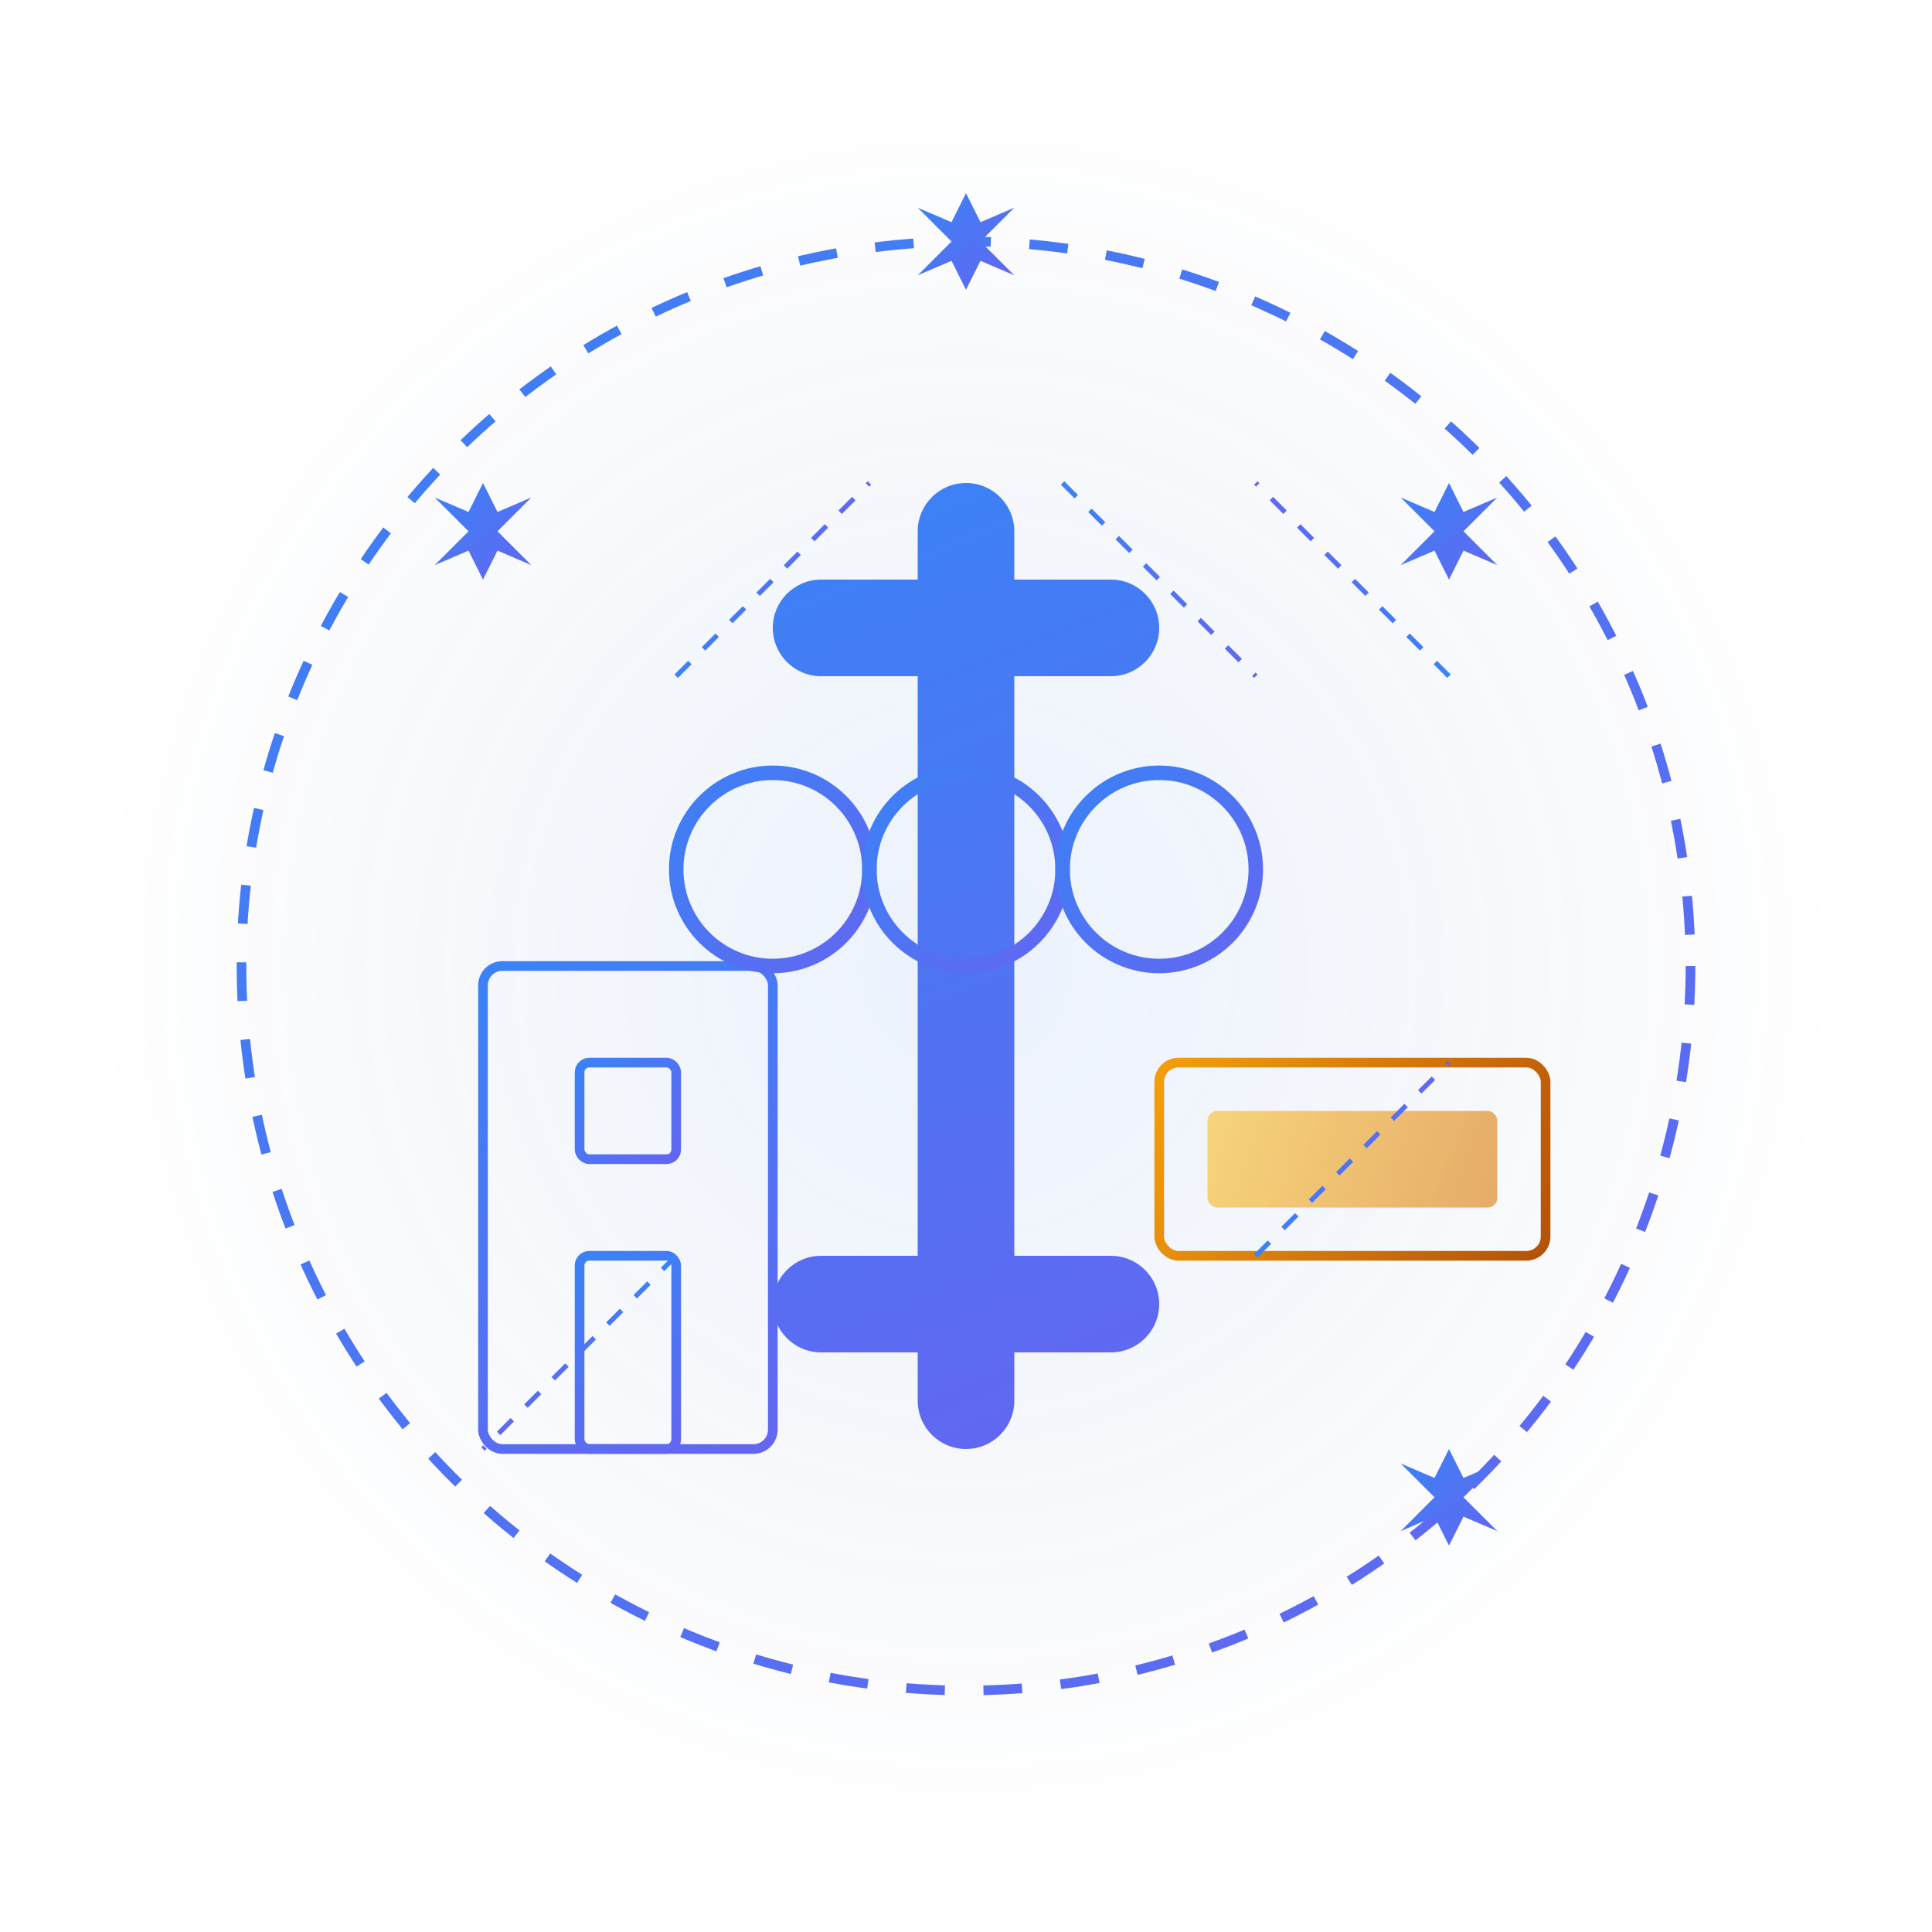<svg width="400" height="400" viewBox="0 0 400 400" fill="none" xmlns="http://www.w3.org/2000/svg">
  <circle cx="200" cy="200" r="180" fill="url(#paint0_radial)" fill-opacity="0.1" />
  <circle cx="200" cy="200" r="150" stroke="url(#paint1_linear)" stroke-width="2" stroke-dasharray="8 8" />
  
  <!-- Dollar Symbol -->
  <path d="M200 100C194.477 100 190 104.477 190 110V120H170C164.477 120 160 124.477 160 130C160 135.523 164.477 140 170 140H190V260H170C164.477 260 160 264.477 160 270C160 275.523 164.477 280 170 280H190V290C190 295.523 194.477 300 200 300C205.523 300 210 295.523 210 290V280H230C235.523 280 240 275.523 240 270C240 264.477 235.523 260 230 260H210V140H230C235.523 140 240 135.523 240 130C240 124.477 235.523 120 230 120H210V110C210 104.477 205.523 100 200 100Z" fill="url(#paint2_linear)" />
  
  <!-- Building Icon -->
  <rect x="100" y="200" width="60" height="100" rx="4" stroke="url(#paint3_linear)" stroke-width="2" />
  <rect x="120" y="220" width="20" height="20" rx="2" stroke="url(#paint4_linear)" stroke-width="2" />
  <rect x="120" y="260" width="20" height="40" rx="2" stroke="url(#paint5_linear)" stroke-width="2" />
  
  <!-- Gold Bar -->
  <rect x="240" y="220" width="80" height="40" rx="4" stroke="url(#paint6_linear)" stroke-width="2" />
  <rect x="250" y="230" width="60" height="20" rx="2" fill="url(#paint7_linear)" fill-opacity="0.6" />
  
  <!-- Chain Links -->
  <path d="M180 180C180 191.046 171.046 200 160 200C148.954 200 140 191.046 140 180C140 168.954 148.954 160 160 160C171.046 160 180 168.954 180 180Z" stroke="url(#paint8_linear)" stroke-width="3" />
  <path d="M220 180C220 191.046 211.046 200 200 200C188.954 200 180 191.046 180 180C180 168.954 188.954 160 200 160C211.046 160 220 168.954 220 180Z" stroke="url(#paint9_linear)" stroke-width="3" />
  <path d="M260 180C260 191.046 251.046 200 240 200C228.954 200 220 191.046 220 180C220 168.954 228.954 160 240 160C251.046 160 260 168.954 260 180Z" stroke="url(#paint10_linear)" stroke-width="3" />
  
  <!-- Stars -->
  <path d="M100 100L103 106L110 103L103 110L110 117L103 114L100 120L97 114L90 117L97 110L90 103L97 106L100 100Z" fill="url(#paint11_linear)" />
  <path d="M300 100L303 106L310 103L303 110L310 117L303 114L300 120L297 114L290 117L297 110L290 103L297 106L300 100Z" fill="url(#paint12_linear)" />
  <path d="M200 40L203 46L210 43L203 50L210 57L203 54L200 60L197 54L190 57L197 50L190 43L197 46L200 40Z" fill="url(#paint13_linear)" />
  <path d="M300 300L303 306L310 303L303 310L310 317L303 314L300 320L297 314L290 317L297 310L290 303L297 306L300 300Z" fill="url(#paint14_linear)" />
  
  <!-- Connecting Lines -->
  <path d="M140 140L180 100" stroke="url(#paint15_linear)" stroke-width="1" stroke-dasharray="4 4" />
  <path d="M220 100L260 140" stroke="url(#paint16_linear)" stroke-width="1" stroke-dasharray="4 4" />
  <path d="M300 140L260 100" stroke="url(#paint17_linear)" stroke-width="1" stroke-dasharray="4 4" />
  <path d="M140 260L100 300" stroke="url(#paint18_linear)" stroke-width="1" stroke-dasharray="4 4" />
  <path d="M260 260L300 220" stroke="url(#paint19_linear)" stroke-width="1" stroke-dasharray="4 4" />
  
  <defs>
    <radialGradient id="paint0_radial" cx="0" cy="0" r="1" gradientUnits="userSpaceOnUse" gradientTransform="translate(200 200) rotate(90) scale(180)">
      <stop stop-color="#3B82F6" />
      <stop offset="1" stop-color="#1E3A8A" stop-opacity="0" />
    </radialGradient>
    <linearGradient id="paint1_linear" x1="50" y1="50" x2="350" y2="350" gradientUnits="userSpaceOnUse">
      <stop stop-color="#3B82F6" />
      <stop offset="1" stop-color="#6366F1" />
    </linearGradient>
    <linearGradient id="paint2_linear" x1="160" y1="100" x2="240" y2="300" gradientUnits="userSpaceOnUse">
      <stop stop-color="#3B82F6" />
      <stop offset="1" stop-color="#6366F1" />
    </linearGradient>
    <linearGradient id="paint3_linear" x1="100" y1="200" x2="160" y2="300" gradientUnits="userSpaceOnUse">
      <stop stop-color="#3B82F6" />
      <stop offset="1" stop-color="#6366F1" />
    </linearGradient>
    <linearGradient id="paint4_linear" x1="120" y1="220" x2="140" y2="240" gradientUnits="userSpaceOnUse">
      <stop stop-color="#3B82F6" />
      <stop offset="1" stop-color="#6366F1" />
    </linearGradient>
    <linearGradient id="paint5_linear" x1="120" y1="260" x2="140" y2="300" gradientUnits="userSpaceOnUse">
      <stop stop-color="#3B82F6" />
      <stop offset="1" stop-color="#6366F1" />
    </linearGradient>
    <linearGradient id="paint6_linear" x1="240" y1="220" x2="320" y2="260" gradientUnits="userSpaceOnUse">
      <stop stop-color="#F59E0B" />
      <stop offset="1" stop-color="#B45309" />
    </linearGradient>
    <linearGradient id="paint7_linear" x1="250" y1="230" x2="310" y2="250" gradientUnits="userSpaceOnUse">
      <stop stop-color="#FBBF24" />
      <stop offset="1" stop-color="#D97706" />
    </linearGradient>
    <linearGradient id="paint8_linear" x1="140" y1="160" x2="180" y2="200" gradientUnits="userSpaceOnUse">
      <stop stop-color="#3B82F6" />
      <stop offset="1" stop-color="#6366F1" />
    </linearGradient>
    <linearGradient id="paint9_linear" x1="180" y1="160" x2="220" y2="200" gradientUnits="userSpaceOnUse">
      <stop stop-color="#3B82F6" />
      <stop offset="1" stop-color="#6366F1" />
    </linearGradient>
    <linearGradient id="paint10_linear" x1="220" y1="160" x2="260" y2="200" gradientUnits="userSpaceOnUse">
      <stop stop-color="#3B82F6" />
      <stop offset="1" stop-color="#6366F1" />
    </linearGradient>
    <linearGradient id="paint11_linear" x1="90" y1="100" x2="110" y2="120" gradientUnits="userSpaceOnUse">
      <stop stop-color="#3B82F6" />
      <stop offset="1" stop-color="#6366F1" />
    </linearGradient>
    <linearGradient id="paint12_linear" x1="290" y1="100" x2="310" y2="120" gradientUnits="userSpaceOnUse">
      <stop stop-color="#3B82F6" />
      <stop offset="1" stop-color="#6366F1" />
    </linearGradient>
    <linearGradient id="paint13_linear" x1="190" y1="40" x2="210" y2="60" gradientUnits="userSpaceOnUse">
      <stop stop-color="#3B82F6" />
      <stop offset="1" stop-color="#6366F1" />
    </linearGradient>
    <linearGradient id="paint14_linear" x1="290" y1="300" x2="310" y2="320" gradientUnits="userSpaceOnUse">
      <stop stop-color="#3B82F6" />
      <stop offset="1" stop-color="#6366F1" />
    </linearGradient>
    <linearGradient id="paint15_linear" x1="140" y1="140" x2="180" y2="100" gradientUnits="userSpaceOnUse">
      <stop stop-color="#3B82F6" />
      <stop offset="1" stop-color="#6366F1" />
    </linearGradient>
    <linearGradient id="paint16_linear" x1="220" y1="100" x2="260" y2="140" gradientUnits="userSpaceOnUse">
      <stop stop-color="#3B82F6" />
      <stop offset="1" stop-color="#6366F1" />
    </linearGradient>
    <linearGradient id="paint17_linear" x1="300" y1="140" x2="260" y2="100" gradientUnits="userSpaceOnUse">
      <stop stop-color="#3B82F6" />
      <stop offset="1" stop-color="#6366F1" />
    </linearGradient>
    <linearGradient id="paint18_linear" x1="140" y1="260" x2="100" y2="300" gradientUnits="userSpaceOnUse">
      <stop stop-color="#3B82F6" />
      <stop offset="1" stop-color="#6366F1" />
    </linearGradient>
    <linearGradient id="paint19_linear" x1="260" y1="260" x2="300" y2="220" gradientUnits="userSpaceOnUse">
      <stop stop-color="#3B82F6" />
      <stop offset="1" stop-color="#6366F1" />
    </linearGradient>
  </defs>
</svg>

